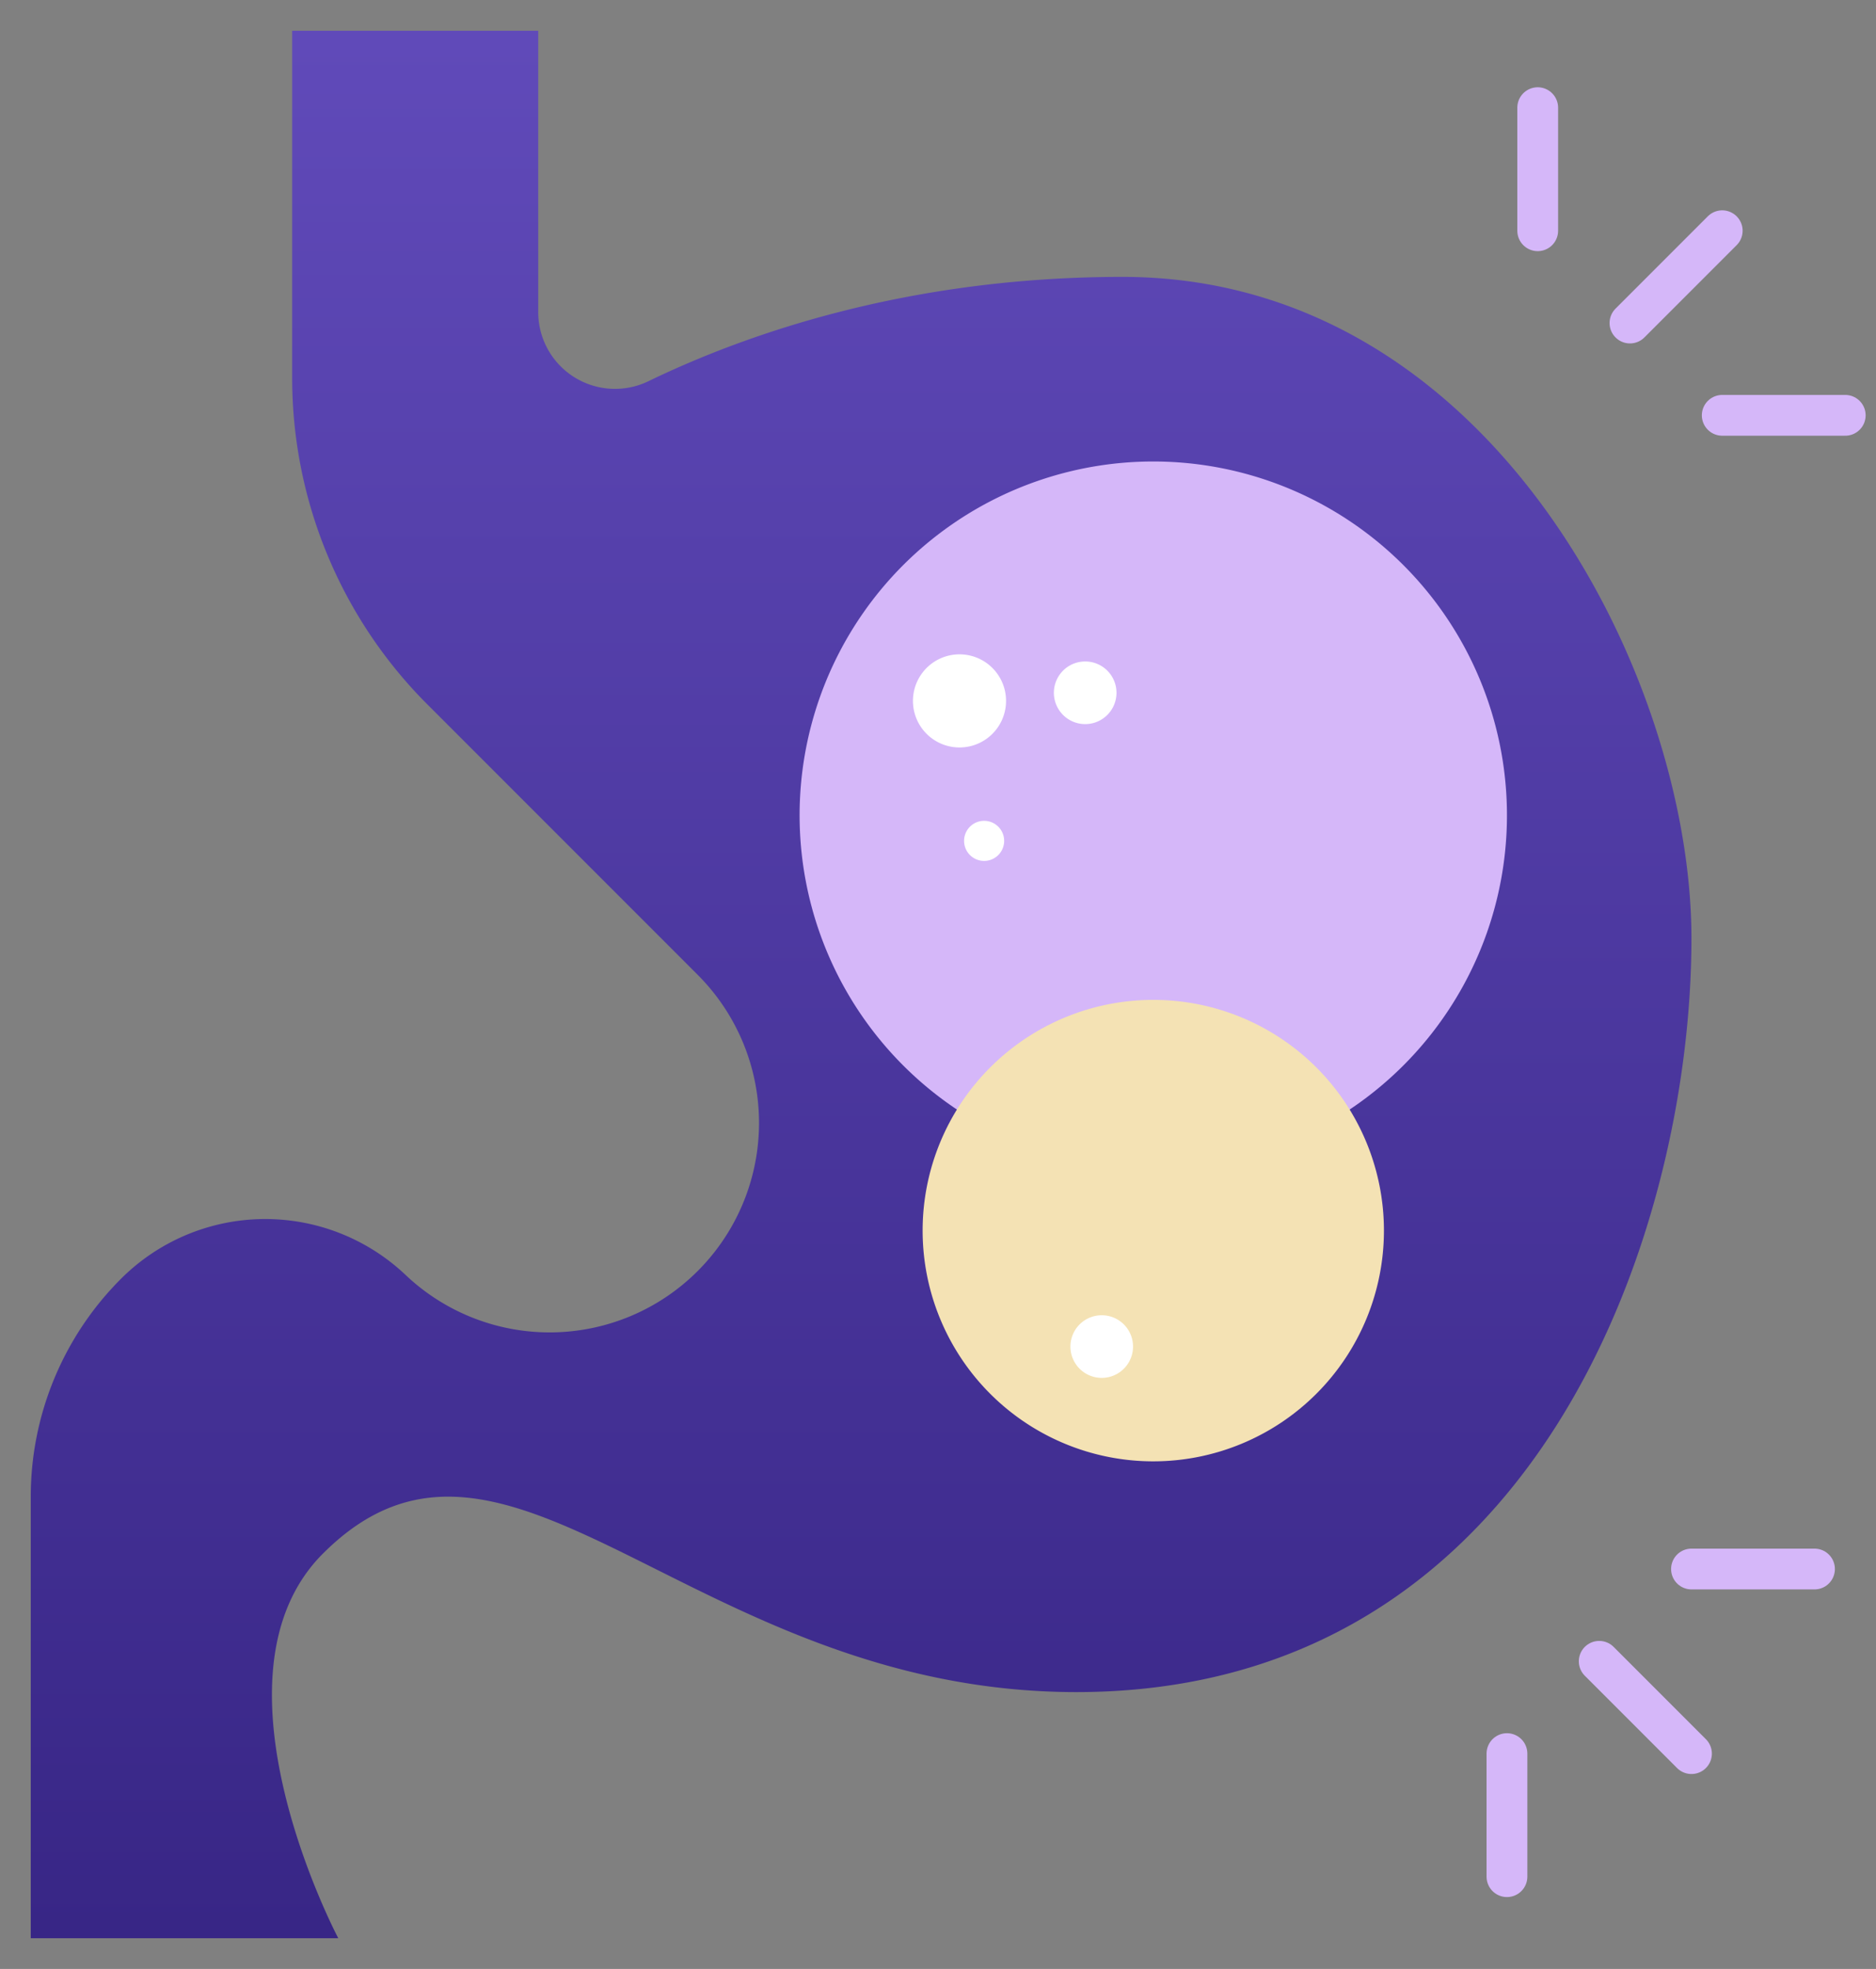 <svg xmlns="http://www.w3.org/2000/svg" xmlns:xlink="http://www.w3.org/1999/xlink" width="276" height="289.574" viewBox="0 0 276 289.574">
  <rect x="0" y="0" width="276" height="289.574" fill="#808080" stroke="none"/>
  <defs>
    <clipPath id="clip-path">
      <rect id="Rectangle_97255" data-name="Rectangle 97255" width="276" height="289.574" fill="none" stroke="#707070" stroke-width="3"/>
    </clipPath>
    <linearGradient id="linear-gradient" x1="0.5" x2="0.5" y2="1" gradientUnits="objectBoundingBox">
      <stop offset="0" stop-color="#604ab9"/>
      <stop offset="1" stop-color="#382686"/>
    </linearGradient>
  </defs>
  <g id="Group_228701" data-name="Group 228701" transform="translate(0 0)">
    <g id="Group_228700" data-name="Group 228700" transform="translate(0 0)">
      <g id="Group_228699" data-name="Group 228699" transform="translate(0 0)">
        <g id="Group_228698" data-name="Group 228698" transform="translate(0 0)" clip-path="url(#clip-path)">
          <path id="Path_375042" data-name="Path 375042" d="M41.177,321.705V256.764a45.3,45.3,0,0,1,13.268-32.032h0a30.027,30.027,0,0,1,41.883-.566h0a30.8,30.8,0,0,0,42.968-.581h0a30.8,30.8,0,0,0,0-43.564L99.514,140.239A67.869,67.869,0,0,1,79.636,92.248V41.18h36.2V82.53A11.294,11.294,0,0,0,132,92.742c14.513-7.024,38.364-15.365,69.8-15.365,54.3,0,83.7,58.82,83.7,97.279,0,42.984-22.623,110.853-90.492,110.853-56.557,0-83.7-47.508-110.852-20.361-18.1,18.1,2.262,56.557,2.262,56.557" transform="translate(-36.652 -36.655)" fill="url(#linear-gradient)"/>
          <line id="Line_519" data-name="Line 519" y1="18.098" transform="translate(226.23 15.836)" fill="none" stroke="#d5b7f9" stroke-linecap="round" stroke-linejoin="round" stroke-width="6"/>
          <line id="Line_520" data-name="Line 520" x2="18.098" transform="translate(253.377 61.082)" fill="none" stroke="#d5b7f9" stroke-linecap="round" stroke-linejoin="round" stroke-width="6"/>
          <line id="Line_521" data-name="Line 521" y1="13.574" x2="13.574" transform="translate(239.803 33.934)" fill="none" stroke="#d5b7f9" stroke-linecap="round" stroke-linejoin="round" stroke-width="6"/>
          <line id="Line_522" data-name="Line 522" x2="18.098" transform="translate(248.853 230.754)" fill="none" stroke="#d5b7f9" stroke-linecap="round" stroke-linejoin="round" stroke-width="6"/>
          <line id="Line_523" data-name="Line 523" y2="18.098" transform="translate(221.705 257.902)" fill="none" stroke="#d5b7f9" stroke-linecap="round" stroke-linejoin="round" stroke-width="6"/>
          <line id="Line_524" data-name="Line 524" x2="13.574" y2="13.574" transform="translate(235.279 244.328)" fill="none" stroke="#d5b7f9" stroke-linecap="round" stroke-linejoin="round" stroke-width="6"/>
          <path id="Path_375045" data-name="Path 375045" d="M1151.533,712.973a52.033,52.033,0,1,0-57.779,0" transform="translate(-952.971 -549.793)" fill="#d5b7f9"/>
          <path id="Path_375048" data-name="Path 375048" d="M1303.188,1372.2a33.934,33.934,0,1,0-33.934,33.934,33.935,33.935,0,0,0,33.934-33.934" transform="translate(-1099.582 -1191.216)" fill="#f4e2b4"/>
          <path id="Path_375053" data-name="Path 375053" d="M8.714,6.692A4.606,4.606,0,1,1,6.692.5,4.606,4.606,0,0,1,8.714,6.692" transform="translate(162.088 204.554) rotate(-135)" fill="#fff"/>
        </g>
      </g>
      <path id="Path_375049" data-name="Path 375049" d="M5.578,4.283A2.948,2.948,0,1,1,4.283.32,2.948,2.948,0,0,1,5.578,4.283" transform="translate(144.786 127.837) rotate(-135)" fill="#fff"/>
      <path id="Path_375050" data-name="Path 375050" d="M8.714,6.692A4.606,4.606,0,1,1,6.692.5,4.606,4.606,0,0,1,8.714,6.692" transform="translate(159.654 108.403) rotate(-135)" fill="#fff"/>
      <path id="Path_375051" data-name="Path 375051" d="M12.956,9.949A6.848,6.848,0,1,1,9.949.743a6.848,6.848,0,0,1,3.007,9.206" transform="translate(141.163 112.768) rotate(-135)" fill="#fff"/>
    </g>
  </g>
</svg>
